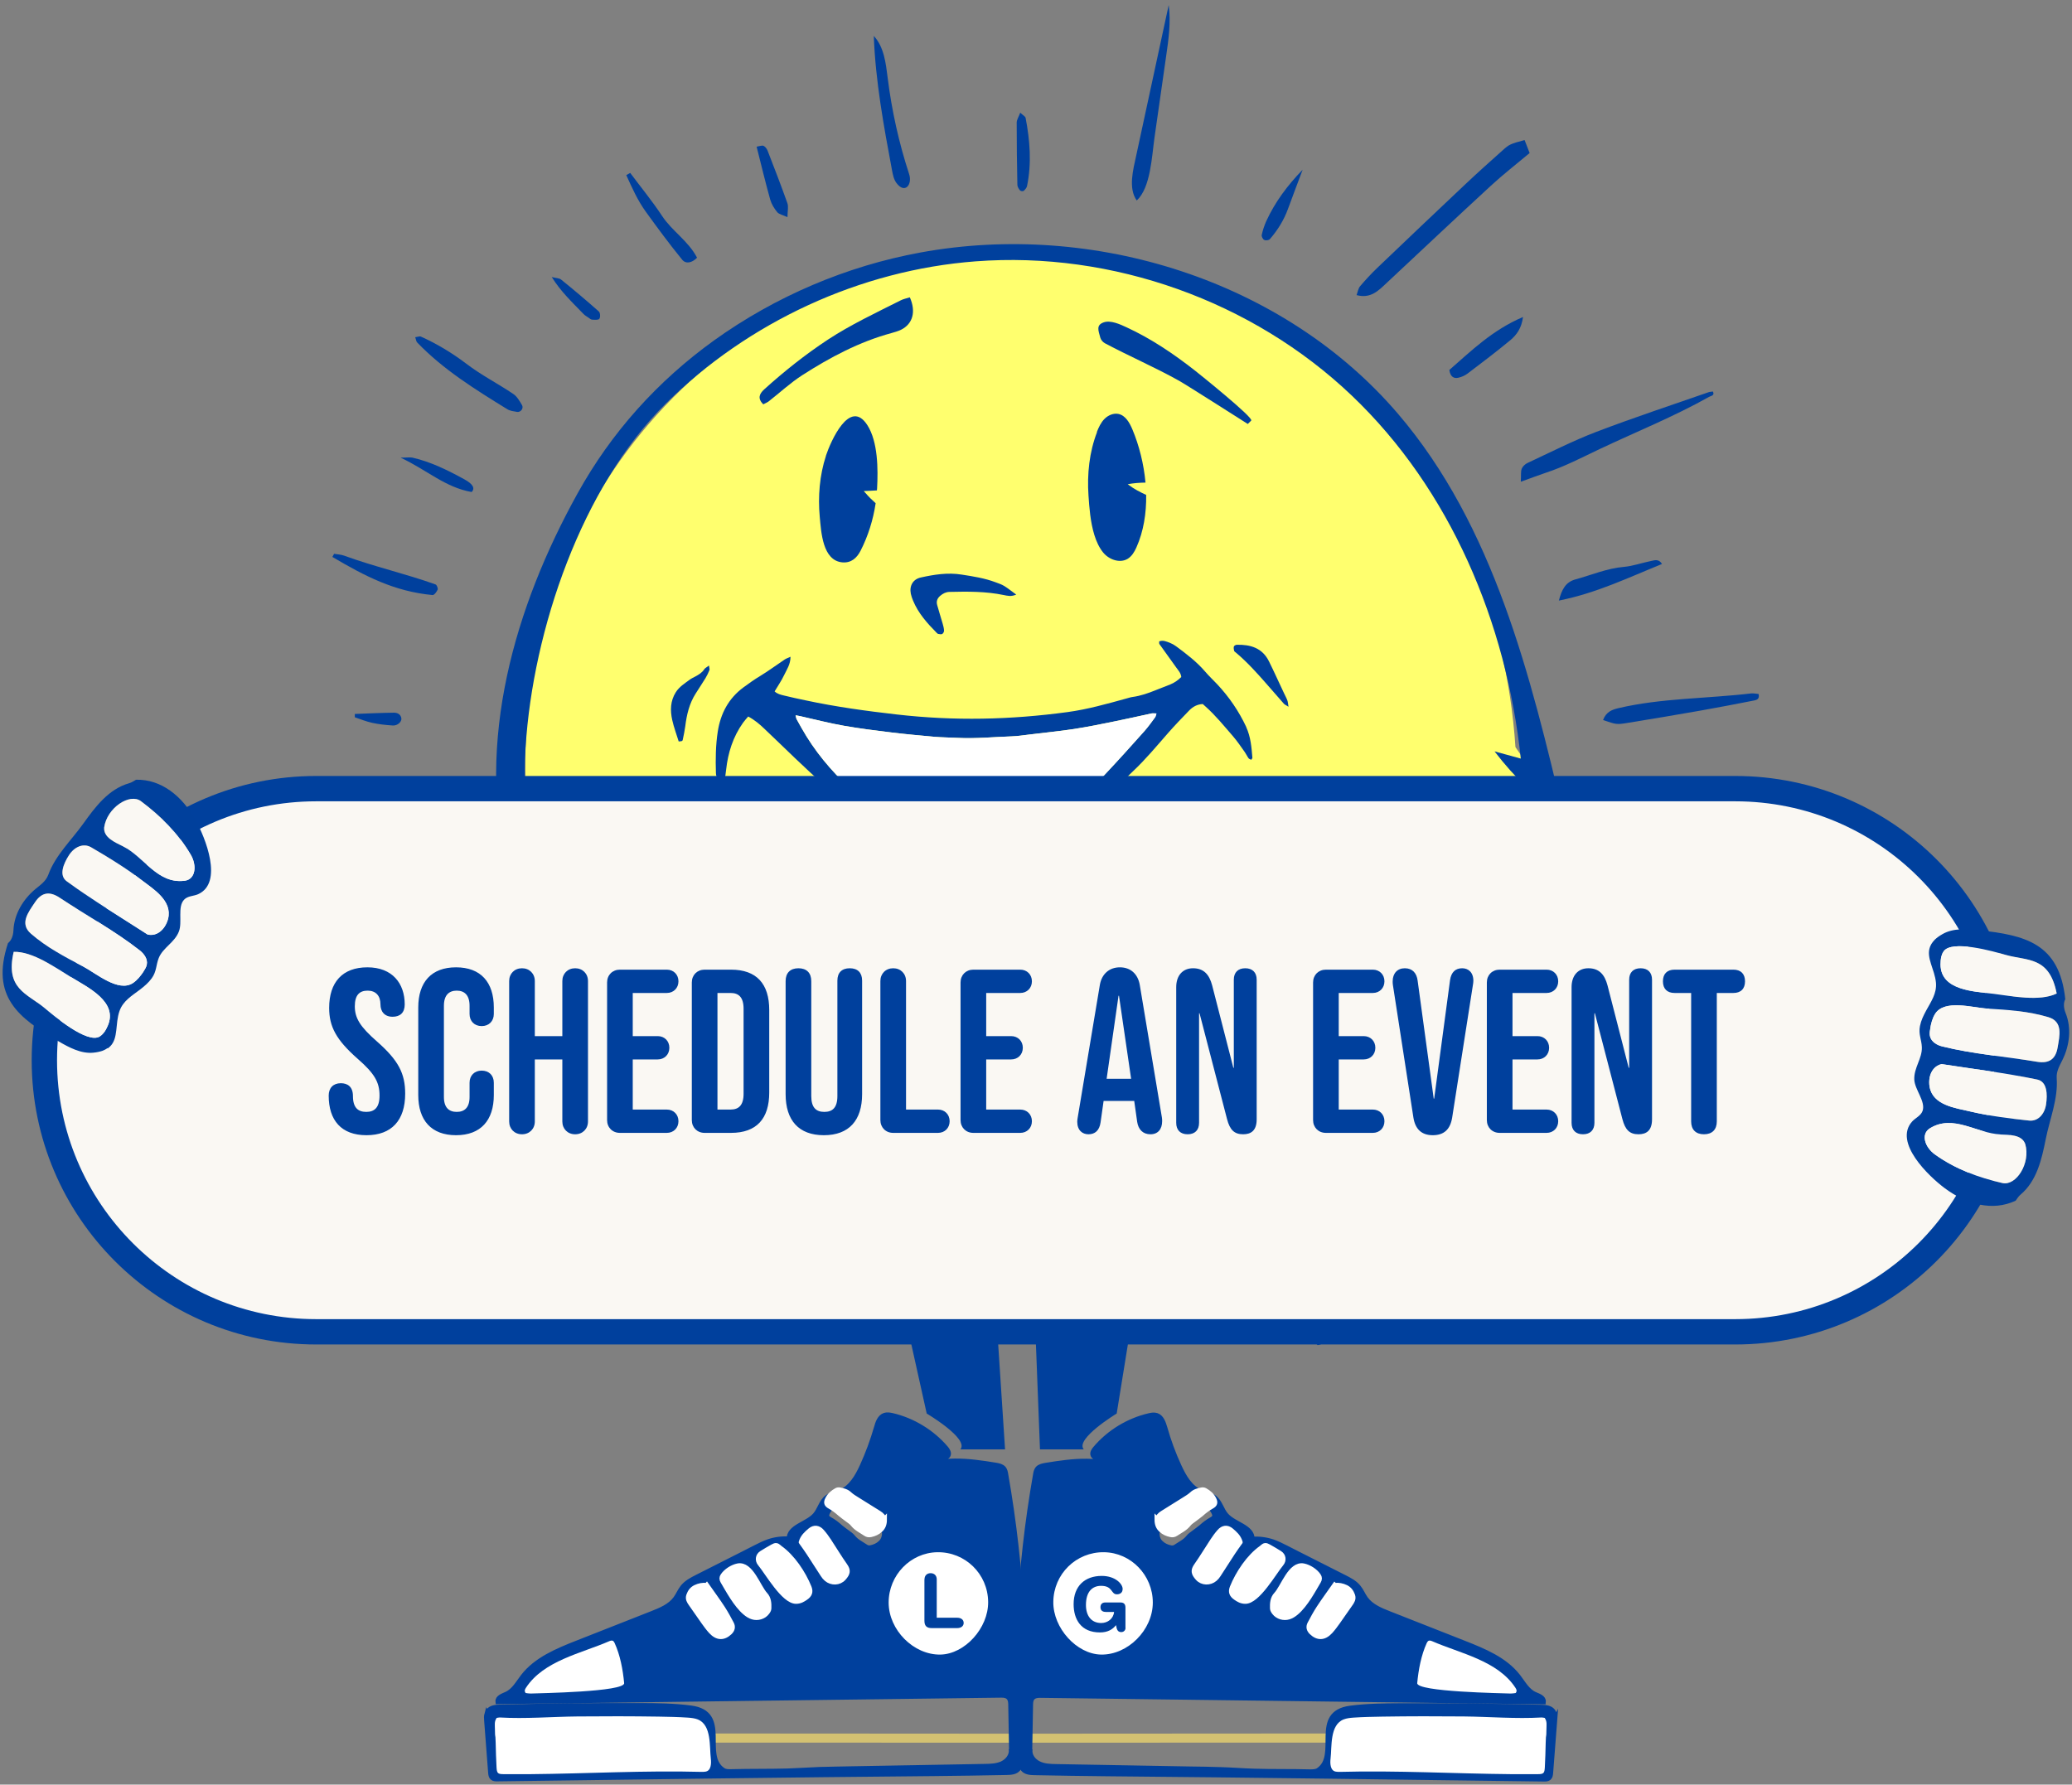 <?xml version="1.0" encoding="UTF-8"?> <svg xmlns="http://www.w3.org/2000/svg" width="368" height="317" viewBox="0 0 368 317" fill="none"><rect x="0" y="0" width="368" height="317" fill="#808080" stroke="none"/><g clip-path="url(#clip0_843_2313)"><path d="M93.333 132.714C92.05 184.86 131.24 225.354 179.801 225.354C228.362 225.354 272.532 184.996 269.152 132.714C266.028 84.306 229.796 44.898 181.25 44.898C132.704 44.898 94.54 84.231 93.348 132.714H93.333Z" fill="#FFFF6E"></path><path d="M269.152 132.713L279.429 147.547L264.791 165.246L247.376 148.979L269.152 132.713Z" fill="#FFFF6E"></path><path d="M55.592 192.261C55.637 192.005 55.652 191.553 55.803 191.131C56.92 188.01 57.75 184.784 59.319 181.829C60.511 179.598 61.99 177.578 64.027 176.025C64.45 175.708 64.903 175.346 65.385 175.181C67.845 174.412 68.796 175.316 69.007 177.321C69.46 181.512 68.992 185.598 67.091 189.382C66.019 191.538 64.646 193.558 63.273 195.548C61.915 197.523 60.164 197.839 58.127 196.618C56.573 195.683 55.652 194.296 55.577 192.246L55.592 192.261Z" fill="white"></path><path d="M76.779 182.056C76.296 184.423 75.873 186.805 75.315 189.157C74.681 191.84 72.81 193.649 70.682 195.232C70.395 195.443 70.079 195.639 69.747 195.745C69.007 195.971 68.298 195.835 67.77 195.262C67.332 194.81 67.513 194.267 67.725 193.755C69.49 189.519 70.592 185.071 71.648 180.639C71.98 179.252 72.734 178.438 74.032 178.001C74.862 177.729 75.436 177.925 75.828 178.679C76.371 179.735 76.703 180.835 76.764 182.071L76.779 182.056Z" fill="white"></path><path d="M294.142 165.005C293.991 164.809 293.84 164.613 293.689 164.432C288.966 158.734 282.341 154.362 279.429 147.563C275.173 153.111 270.103 158.025 264.414 162.081C261.561 158.915 258.709 155.734 255.872 152.568C262.195 161.975 259.253 157.844 252.764 158.221C255.948 158.161 260.747 163.181 262.18 167.93C263.614 172.679 260.067 177.684 257.366 181.905C238.156 211.966 200.339 229.423 165.179 223.197C122.699 215.675 90.647 175.649 93.348 132.744C94.661 111.849 103.323 86.461 118.247 71.687C132.885 57.2 152.729 47.973 173.297 46.421C197.563 44.581 222.462 53.476 240.073 70.255C257.608 86.959 267.552 110.673 270.103 134.749C268.548 134.326 266.994 133.889 265.44 133.467C268.926 138.035 273.106 142.075 277.814 145.392C271.823 119.944 265.304 93.426 248.327 73.542C228.03 49.782 194.228 39.214 163.473 44.853C150.315 47.265 137.699 52.662 126.834 60.456C116.784 67.692 108.589 76.798 102.599 87.607C91.401 107.793 84.46 131.688 90.134 154.679C90.209 155.01 90.224 155.357 90.255 155.794C91.054 156.699 91.824 157.633 92.533 158.598C94.797 161.644 96.94 165.141 97.619 168.925C97.905 170.553 97.875 172.257 97.241 173.81C97.106 174.111 96.955 174.413 96.789 174.699C96.819 174.699 96.864 174.729 96.894 174.744C97.785 175.121 98.373 175.649 98.705 176.629C99.249 178.302 99.837 179.975 100.742 181.513C101.678 183.081 102.553 184.694 103.489 186.247C117.598 209.494 143.116 225.504 170.098 228.444C195.209 231.187 221.33 222.655 239.967 205.634C249.731 196.724 259.343 184.815 272.562 185.041C280.349 185.177 289.268 189.458 295.183 184.408C300.631 179.764 298.578 170.794 294.172 165.051L294.142 165.005ZM270.238 173.448C268.684 172.905 267.462 171.563 266.602 170.206C265.787 168.925 265.138 167.387 265.123 165.835C265.017 165.639 264.896 165.443 264.791 165.247C264.791 165.247 264.836 165.201 264.836 165.186C264.972 165.443 265.108 165.684 265.259 165.94C265.394 166.181 265.545 166.422 265.681 166.664C265.832 166.905 265.968 167.146 266.119 167.372C266.27 167.598 266.421 167.84 266.571 168.066C266.722 168.292 266.888 168.533 267.039 168.759C267.205 168.985 267.371 169.211 267.537 169.438C267.658 169.588 267.764 169.754 267.884 169.905C268.337 170.493 268.85 171.021 269.303 171.593C269.725 172.121 270.163 172.709 270.254 173.387C270.254 173.387 270.223 173.448 270.208 173.448H270.238Z" fill="#00409D"></path><path d="M221.36 129.171C220.033 126.337 218.297 123.789 216.154 121.513C215.46 120.774 214.706 120.081 214.057 119.312C212.548 117.548 210.722 116.161 208.866 114.789C208.519 114.533 208.141 114.322 207.749 114.171C207.16 113.96 206.572 113.659 205.878 113.93C205.878 114.111 205.848 114.292 205.923 114.412C206.904 115.799 207.915 117.186 208.911 118.573C209.273 119.086 209.741 119.553 209.801 120.262C209.213 120.835 208.579 121.287 207.824 121.588C206.979 121.92 206.134 122.252 205.289 122.583C203.946 123.126 202.588 123.609 201.139 123.805C200.777 123.85 200.415 123.985 200.053 124.076C196.597 125.026 193.156 126.006 189.595 126.488C179.454 127.86 169.51 128.086 159.263 126.91C153.846 126.292 148.443 125.553 143.101 124.408C141.789 124.136 140.491 123.85 139.193 123.533C138.635 123.398 138.046 123.262 137.578 122.81C138.167 121.815 138.801 120.91 139.268 119.915C139.736 118.935 140.4 118 140.4 116.659C139.947 116.87 139.615 116.975 139.329 117.171C137.91 118.121 136.537 119.146 135.073 120.036C134.017 120.669 133.021 121.377 132.04 122.101C129.384 124.061 127.981 126.759 127.483 129.925C127.105 132.352 127.075 134.81 127.151 137.282C127.166 137.93 127.453 138.398 127.815 138.865C128.071 139.182 128.599 139.061 128.675 138.639C128.811 138.021 128.886 137.373 128.962 136.739C129.294 133.709 130.184 130.89 131.965 128.388C132.236 128.011 132.553 127.664 132.885 127.272C134.017 127.875 134.922 128.644 135.752 129.443C139.359 132.85 142.86 136.393 146.617 139.634C148.836 141.564 150.933 143.644 153.318 145.363C154.827 146.448 156.321 147.639 157.981 148.468C165.797 152.433 173.614 152.237 181.899 150.036C184.344 149.388 186.637 148.378 188.75 146.991C189.64 146.403 190.501 145.77 191.406 145.212C193.458 143.946 195.36 142.483 197.17 140.885C198.574 139.649 199.857 138.292 201.215 137.011C203.478 134.885 205.455 132.488 207.492 130.166C208.685 128.81 209.952 127.498 211.22 126.187C211.869 125.523 212.653 125.101 213.619 125.056C213.8 125.207 213.951 125.357 214.102 125.493C215.898 127.091 217.422 128.976 218.991 130.785C219.761 131.674 220.41 132.654 221.089 133.604C221.33 133.95 221.511 134.358 221.753 134.689C221.843 134.825 222.07 134.87 222.236 134.961C222.341 134.78 222.432 134.689 222.432 134.599C222.281 132.729 222.13 130.875 221.33 129.141L221.36 129.171ZM205.184 127.362C204.55 128.222 203.931 129.096 203.222 129.895C200.913 132.488 198.589 135.066 196.205 137.599C193.564 140.418 193.488 140.373 189.671 141.172C184.992 142.167 180.239 142.408 175.47 142.453C172 142.483 168.529 142.227 165.043 142.182C160.968 142.137 156.97 141.338 152.925 140.961C152.141 140.885 151.522 140.539 150.948 140.011C147.553 136.875 144.626 133.363 142.347 129.307C142.06 128.795 141.758 128.282 141.487 127.769C141.396 127.604 141.381 127.408 141.291 127.061C141.683 127.136 141.939 127.166 142.181 127.227C144.731 127.8 147.266 128.463 149.847 128.915C152.684 129.413 155.551 129.775 158.418 130.121C160.908 130.423 163.413 130.649 165.918 130.875C167.306 130.996 168.695 130.996 170.083 131.071C173.297 131.237 176.497 130.905 179.696 130.8C180.767 130.77 181.823 130.589 182.88 130.468C185.475 130.151 188.086 129.895 190.682 129.503C193.111 129.126 195.526 128.644 197.925 128.146C200.128 127.709 202.316 127.197 204.504 126.729C204.746 126.684 205.018 126.729 205.365 126.729C205.274 126.986 205.259 127.212 205.153 127.362H205.184Z" fill="#00409D"></path><path d="M173.765 160.166C172.437 160.166 171.094 160.226 169.766 160.151C168.981 160.105 168.182 159.894 167.412 159.683C166.642 159.472 165.888 159.171 165.496 158.357C165.254 157.844 164.726 157.829 164.288 157.663C162.87 157.181 161.451 156.729 160.048 156.216C159.082 155.869 158.222 155.326 157.467 154.648C157.317 154.512 157.181 154.332 157.09 154.151C157.045 154.09 157.09 153.94 157.151 153.864C157.211 153.789 157.347 153.713 157.422 153.728C157.875 153.864 158.343 154 158.78 154.166C160.033 154.633 161.27 155.131 162.523 155.598C164.998 156.517 167.593 156.909 170.204 157.151C177.296 157.814 183.876 156.08 190.093 152.733C190.319 152.613 190.576 152.507 190.832 152.447C191.104 152.387 191.466 152.824 191.361 153.095C191.3 153.246 191.24 153.397 191.134 153.517C190.334 154.527 189.489 155.462 188.403 156.186C185.596 158.055 182.533 159.246 179.213 159.744C177.417 160.015 175.606 160.121 173.795 160.301C173.795 160.256 173.795 160.226 173.795 160.181L173.765 160.166Z" fill="#00409D"></path><path d="M180.511 105.607C179.575 106.029 178.896 105.818 178.277 105.698C175.078 105.034 171.864 105.064 168.634 105.14C167.986 105.155 167.472 105.426 166.99 105.833C166.461 106.286 166.265 106.813 166.446 107.462C166.748 108.577 167.11 109.678 167.427 110.793C167.548 111.2 167.654 111.622 167.669 112.045C167.669 112.24 167.503 112.527 167.337 112.617C167.156 112.708 166.869 112.632 166.642 112.602C166.537 112.587 166.431 112.482 166.341 112.391C164.666 110.688 163.081 108.924 162.161 106.678C161.995 106.286 161.859 105.879 161.768 105.472C161.482 104.039 162.161 102.879 163.549 102.577C165.933 102.049 168.333 101.672 170.792 102.064C172.845 102.381 174.882 102.698 176.844 103.436C177.357 103.632 177.885 103.798 178.353 104.085C179.017 104.492 179.635 105.004 180.496 105.622L180.511 105.607Z" fill="#00409D"></path><path d="M125.913 118.182C125.974 118.634 126.064 118.86 126.004 119.026C125.808 119.508 125.581 119.991 125.31 120.443C124.751 121.348 124.163 122.237 123.589 123.142C122.427 124.936 121.96 126.956 121.703 129.036C121.597 129.82 121.431 130.604 121.265 131.388C121.205 131.659 121.13 131.659 120.541 131.704C120.149 130.438 119.681 129.187 119.394 127.905C119.017 126.202 119.047 124.513 120.028 122.961C120.647 121.981 121.612 121.393 122.503 120.729C122.805 120.503 123.152 120.353 123.484 120.172C124.102 119.84 124.691 119.493 125.083 118.875C125.219 118.664 125.491 118.543 125.928 118.212L125.913 118.182Z" fill="#00409D"></path><path d="M228.845 125.536C228.423 125.265 228.181 125.175 228.03 125.009C227.034 123.893 226.069 122.778 225.088 121.647C223.337 119.642 221.557 117.652 219.519 115.933C219.399 115.828 219.218 115.737 219.187 115.602C219.127 115.36 219.082 115.074 219.142 114.848C219.187 114.697 219.459 114.546 219.64 114.531C222.085 114.471 224.197 115.089 225.375 117.471C226.295 119.325 227.14 121.225 228.03 123.094C228.227 123.531 228.468 123.938 228.634 124.391C228.74 124.662 228.755 124.979 228.845 125.521V125.536Z" fill="#00409D"></path><path d="M205.41 126.727C205.319 126.983 205.304 127.21 205.199 127.36C204.565 128.22 203.946 129.094 203.237 129.893C200.928 132.486 198.604 135.064 196.22 137.597C193.579 140.416 193.503 140.371 189.686 141.17C185.008 142.165 180.254 142.406 175.485 142.451C172.015 142.481 168.544 142.225 165.058 142.18C160.984 142.134 156.985 141.335 152.94 140.959C152.156 140.883 151.537 140.536 150.963 140.009C147.568 136.873 144.641 133.36 142.362 129.305C142.075 128.792 141.773 128.28 141.502 127.767C141.411 127.602 141.396 127.406 141.306 127.059C141.698 127.134 141.954 127.164 142.196 127.225C144.746 127.798 147.281 128.461 149.862 128.913C152.699 129.411 155.566 129.772 158.433 130.119C160.923 130.421 163.428 130.647 165.933 130.873C167.322 130.994 168.71 130.994 170.098 131.069C173.312 131.235 176.512 130.903 179.711 130.798C180.782 130.767 181.839 130.586 182.895 130.466C185.49 130.149 188.101 129.893 190.697 129.501C193.126 129.124 195.541 128.642 197.94 128.144C200.143 127.707 202.331 127.194 204.519 126.727C204.761 126.682 205.033 126.727 205.38 126.727H205.41Z" fill="white"></path><path d="M179.65 309.551C152.246 309.551 124.857 309.551 97.453 309.536C94.314 309.536 91.175 309.491 88.036 309.461C88.866 308.933 87.719 308.436 87.885 307.908C118.308 307.908 148.715 307.938 179.137 307.953C180.073 308.466 179.756 309.009 179.635 309.551H179.65Z" fill="#D3C172"></path><path d="M86.497 304.484C86.542 304.288 86.618 304.108 86.739 303.942C87.191 303.324 88.066 303.248 88.836 303.233C97.121 303.022 105.39 302.932 113.675 302.962C116.693 302.962 119.726 303.007 122.714 303.399C129.61 304.304 124.45 311.796 128.403 314.434C128.841 314.736 129.414 314.721 129.942 314.706C133.247 314.615 136.567 314.676 139.872 314.585C141.758 314.525 143.645 314.389 145.546 314.314C147.478 314.253 149.409 314.238 151.341 314.193C159.173 314.042 167.02 313.907 174.852 313.771C175.983 313.756 177.161 313.726 178.156 313.198C179.062 312.716 179.771 311.736 179.605 310.681C179.635 311.072 179.65 311.464 179.681 311.841C179.62 308.781 179.575 305.736 179.515 302.675C179.5 301.515 178.926 301.092 177.855 301.107C148.051 301.484 118.247 301.876 88.444 302.253C88.368 301.545 89.289 301.243 89.953 300.942C91.281 300.354 92.02 298.937 92.91 297.791C95.249 294.776 98.977 293.238 102.538 291.836C106.96 290.102 111.381 288.354 115.788 286.62C117.357 286.002 119.017 285.323 120.013 283.951C120.481 283.303 120.783 282.534 121.281 281.916C121.929 281.117 122.88 280.62 123.801 280.152C126.532 278.765 129.263 277.378 131.995 276.007C132.704 275.645 133.413 275.283 134.123 274.921C134.892 274.529 135.677 274.137 136.492 273.851C137.669 273.444 138.921 273.293 140.159 273.383C140.113 271.197 143.313 270.775 144.761 269.147C145.621 268.182 145.863 266.735 146.904 265.981C147.568 265.499 148.428 265.393 149.198 265.077C151.129 264.293 152.276 262.318 153.136 260.433C154.148 258.217 154.993 255.926 155.672 253.574C155.913 252.7 156.26 251.69 157.135 251.403C157.558 251.267 158.026 251.358 158.463 251.448C162.146 252.308 165.541 254.388 168.001 257.268C168.287 257.614 168.574 258.067 168.393 258.474C168.212 258.851 167.729 258.926 167.322 258.986C161.814 259.695 156.969 264.097 155.747 269.524C157.558 266.358 159.52 263.057 162.659 261.217C166.839 258.775 172.075 259.484 176.859 260.268C177.372 260.358 177.915 260.464 178.247 260.856C178.488 261.142 178.564 261.534 178.624 261.911C181.567 278.675 182.442 295.786 181.235 312.761C181.205 313.274 181.144 313.816 180.827 314.208C180.375 314.766 179.545 314.826 178.836 314.841C174.535 314.932 170.234 314.992 165.933 315.037C140.068 315.263 114.188 315.625 88.323 315.972C88.021 315.972 87.674 315.972 87.448 315.761C87.206 315.55 87.176 315.203 87.146 314.887C86.904 311.811 86.678 308.736 86.437 305.645C86.406 305.253 86.376 304.831 86.482 304.454L86.497 304.484ZM88.172 305.163C87.749 305.766 87.87 306.429 87.885 307.047C87.915 309.233 87.961 307.394 88.021 309.58C88.051 311.012 88.097 312.444 88.172 313.877C88.232 314.977 88.383 315.098 89.485 315.113C91.582 315.143 93.665 315.173 95.763 315.143C98.539 315.098 101.316 314.992 104.092 314.932C105.707 314.887 107.307 314.856 108.921 314.856C110.732 314.856 112.543 314.977 114.354 314.917C117.764 314.796 121.19 314.645 124.6 314.736C124.842 314.736 125.083 314.736 125.325 314.691C125.476 314.66 125.657 314.6 125.747 314.495C126.079 314.088 126.381 313.681 126.321 313.108C126.245 312.399 126.23 311.675 126.185 310.967C126.109 309.731 126.019 312.55 125.928 311.314C125.853 310.123 125.808 308.932 125.702 307.741C125.581 306.339 124.872 305.63 123.469 305.299C122.201 305.012 120.918 304.982 119.636 304.982C116.572 304.982 113.524 304.952 110.461 304.922C109.299 304.922 108.137 304.816 106.96 304.816C104.666 304.831 102.372 304.967 100.078 304.952C96.291 304.922 92.518 305.314 88.746 305.087C88.549 305.087 88.353 305.148 88.172 305.178V305.163ZM109.118 291.429C108.906 291.429 108.74 291.429 108.605 291.474C108.031 291.67 107.473 291.881 106.914 292.122C105.481 292.741 104.032 293.344 102.599 293.977C100.758 294.791 98.932 295.59 97.106 296.449C95.536 297.188 94.344 298.349 93.409 299.781C93.243 300.037 93.046 300.324 93.348 300.731C93.605 300.761 93.921 300.836 94.223 300.821C95.597 300.776 96.955 300.685 98.313 300.625C98.826 300.61 99.354 300.625 99.867 300.625C100.063 300.625 100.335 300.67 100.441 300.58C100.818 300.248 101.271 300.308 101.708 300.278C103.957 300.113 106.205 299.977 108.439 299.826C109.042 299.781 109.646 299.721 110.234 299.615C110.627 299.555 110.853 299.329 110.823 298.967C110.717 297.896 110.642 296.826 110.415 295.786C110.219 294.896 109.827 294.052 109.555 293.178C109.374 292.62 109.253 292.032 109.087 291.429H109.118ZM141.411 284.449C142.12 284.434 142.603 284.132 143.071 283.816C143.811 283.303 144.022 282.76 143.705 281.961C143.373 281.117 143.056 280.243 142.437 279.534C142 279.022 141.532 278.494 141.215 277.906C140.551 276.67 139.631 275.72 138.484 274.936C138.453 274.921 138.423 274.876 138.393 274.846C137.94 274.454 137.774 274.424 137.201 274.74C136.537 275.102 135.873 275.494 135.239 275.901C134.575 276.323 134.47 277.152 134.983 277.77C135.843 278.78 136.688 279.775 137.578 280.755C138.031 281.268 138.484 281.765 138.74 282.414C139.012 283.062 139.54 283.499 140.068 283.936C140.476 284.283 140.989 284.389 141.411 284.449ZM132.146 286.695C132.674 286.876 133.157 287.072 133.64 287.223C134.56 287.524 135.632 287.193 136.205 286.439C136.371 286.228 136.537 285.941 136.552 285.7C136.582 284.811 136.537 283.921 135.888 283.228C134.817 282.067 134.047 280.71 133.277 279.353C132.915 278.705 132.357 278.373 131.723 278.117C131.436 277.997 131.104 278.012 130.788 278.193C130.41 278.419 130.003 278.585 129.595 278.765C129.067 279.007 128.675 279.399 128.358 279.866C128.132 280.198 128.132 280.499 128.343 280.861C129.082 282.097 129.867 283.303 130.833 284.374C131.391 285.007 131.889 285.685 132.115 286.665L132.146 286.695ZM157.09 272.223C157.03 272.117 156.939 271.846 156.773 271.65C156.607 271.439 156.366 271.258 156.14 271.107C154.857 270.293 153.559 269.509 152.276 268.695C151.809 268.393 151.311 268.107 150.903 267.73C150.405 267.263 149.802 267.112 149.168 266.976C148.987 266.946 148.745 266.976 148.594 267.052C147.915 267.429 147.342 267.911 146.995 268.62C146.693 269.223 146.783 269.569 147.387 269.901C148.066 270.263 148.655 270.73 149.228 271.243C149.62 271.589 150.058 271.876 150.465 272.192C150.813 272.464 151.205 272.69 151.477 273.037C152.08 273.821 152.971 274.228 153.755 274.755C154.042 274.951 154.344 274.997 154.676 274.921C155.31 274.785 155.898 274.529 156.381 274.077C156.879 273.61 157.105 273.037 157.105 272.208L157.09 272.223ZM142.302 273.911C142.769 274.574 143.207 275.177 143.63 275.811C144.49 277.107 145.32 278.434 146.165 279.73C146.331 279.987 146.542 280.243 146.783 280.454C147.689 281.223 149.047 281.208 149.832 280.318C150.616 279.444 150.677 278.946 150.088 278.087C149.077 276.655 148.187 275.132 147.206 273.67C146.829 273.097 146.421 272.554 145.984 272.042C145.395 271.378 144.625 271.197 143.871 271.846C143.222 272.404 142.588 272.946 142.302 273.896V273.911ZM125.521 281.6C124.812 281.509 124.163 281.645 123.529 281.946C122.91 282.248 122.548 282.745 122.337 283.379C122.126 283.997 122.427 284.449 122.759 284.916C123.499 285.956 124.223 287.027 124.963 288.067C125.385 288.655 125.808 289.243 126.291 289.771C127.392 290.977 128.554 290.977 129.641 289.936C130.108 289.484 130.229 288.972 129.942 288.414C129.444 287.464 128.931 286.514 128.343 285.61C127.468 284.283 126.532 283.002 125.536 281.585L125.521 281.6Z" fill="#00409D" stroke="#00409D" stroke-width="0.896" stroke-miterlimit="10"></path><path d="M175.501 284.554C175.455 279.579 171.426 275.644 166.476 275.72C161.708 275.795 157.83 279.805 157.83 284.66C157.83 289.529 162.266 293.991 167.035 293.901C171.366 293.811 175.546 289.197 175.501 284.554Z" fill="white"></path><path d="M88.172 305.164C88.353 305.133 88.549 305.073 88.746 305.073C93.333 305.344 97.981 304.937 102.583 304.892C107.397 304.847 112.211 304.847 117.025 304.922C118.76 304.952 120.481 304.983 122.216 305.103C122.79 305.148 123.378 305.209 123.921 305.42C126.411 306.4 125.989 310.259 126.245 312.385C126.336 313.154 126.336 314.51 125.325 314.691C125.083 314.737 124.842 314.737 124.6 314.737C114.445 314.465 104.274 315.053 94.118 315.144C92.579 315.144 91.039 315.144 89.5 315.144C88.398 315.144 88.248 314.993 88.187 313.907C88.112 312.475 88.066 311.043 88.036 309.611C87.976 307.425 87.931 309.264 87.9 307.078C87.9 306.46 87.765 305.797 88.187 305.194L88.172 305.164Z" fill="white"></path><path d="M108.982 291.565C109.057 291.641 109.103 291.761 109.163 291.852C110.159 294.038 110.627 296.585 110.853 298.967C111.004 300.535 95.657 300.761 94.238 300.822C93.921 300.822 93.62 300.761 93.363 300.731C93.061 300.324 93.258 300.053 93.424 299.781C96.578 294.972 103.232 293.691 108.182 291.535C108.393 291.445 108.65 291.354 108.861 291.46C108.906 291.49 108.952 291.52 108.982 291.565Z" fill="white"></path><path d="M141.411 284.449C139.193 284.495 136.265 279.279 134.998 277.771C134.485 277.168 134.59 276.324 135.254 275.902C135.903 275.495 136.552 275.103 137.216 274.741C137.789 274.424 137.94 274.454 138.408 274.846C138.438 274.876 138.453 274.907 138.499 274.937C140.747 276.505 142.694 279.444 143.705 281.962C144.022 282.761 143.826 283.304 143.071 283.816C142.603 284.133 142.136 284.434 141.411 284.449Z" fill="white" stroke="white" stroke-width="0.874" stroke-miterlimit="10"></path><path d="M132.342 286.454C130.682 285.067 129.263 282.369 128.373 280.876C128.162 280.514 128.162 280.213 128.388 279.881C128.946 279.052 130.063 278.343 131.044 278.147C133.383 277.71 134.636 281.856 135.903 283.228C136.552 283.921 136.597 284.826 136.567 285.7C136.567 285.957 136.386 286.228 136.22 286.439C135.647 287.193 134.575 287.509 133.655 287.223C133.202 287.087 132.764 286.816 132.342 286.454Z" fill="white" stroke="white" stroke-width="0.874" stroke-miterlimit="10"></path><path d="M157.09 269.885C157.09 270.729 156.864 271.302 156.366 271.754C155.883 272.206 155.309 272.463 154.661 272.598C154.329 272.674 154.027 272.629 153.74 272.433C152.955 271.905 152.065 271.498 151.461 270.714C151.205 270.382 150.797 270.141 150.45 269.87C150.043 269.553 149.605 269.252 149.213 268.92C148.64 268.407 148.051 267.955 147.372 267.578C146.768 267.247 146.678 266.9 146.98 266.297C147.327 265.588 147.9 265.106 148.579 264.729C148.745 264.639 148.972 264.608 149.153 264.654C149.771 264.774 150.39 264.925 150.888 265.407C151.295 265.784 151.778 266.071 152.261 266.372C153.544 267.186 154.842 267.97 156.124 268.784C156.366 268.935 156.592 269.116 156.758 269.327C156.924 269.538 157.015 269.794 157.075 269.9L157.09 269.885Z" fill="white" stroke="white" stroke-width="0.874" stroke-miterlimit="10"></path><path d="M142.302 273.912C142.588 272.962 143.222 272.42 143.871 271.862C144.626 271.214 145.395 271.379 145.984 272.058C146.436 272.57 146.829 273.113 147.206 273.686C148.172 275.148 149.077 276.671 150.088 278.103C150.677 278.947 150.616 279.46 149.832 280.334C149.047 281.209 147.674 281.239 146.783 280.47C146.542 280.259 146.331 280.018 146.165 279.746C145.305 278.45 144.49 277.123 143.63 275.827C143.222 275.194 142.769 274.59 142.302 273.927V273.912Z" fill="white" stroke="white" stroke-width="0.874" stroke-miterlimit="10"></path><path d="M125.521 281.6C126.502 283.002 127.453 284.284 128.328 285.626C128.916 286.53 129.429 287.48 129.927 288.43C130.214 288.988 130.093 289.5 129.626 289.952C128.539 290.993 127.392 290.993 126.275 289.787C125.793 289.259 125.37 288.671 124.947 288.083C124.208 287.043 123.484 285.987 122.744 284.932C122.412 284.465 122.11 284.013 122.322 283.394C122.548 282.761 122.895 282.264 123.514 281.962C124.148 281.661 124.797 281.525 125.506 281.616L125.521 281.6Z" fill="white" stroke="white" stroke-width="0.874" stroke-miterlimit="10"></path><path d="M158.871 225.354L164.59 251.088C164.59 251.088 172.166 255.565 170.566 257.449H178.504L176.406 225.354H158.886H158.871Z" fill="#00409D"></path><path d="M183.468 225.352L184.706 257.448H192.477C190.908 255.579 198.332 251.086 198.332 251.086L202.603 224.674L183.468 225.352Z" fill="#00409D"></path><path d="M182.91 309.551C210.314 309.551 237.703 309.551 265.108 309.536C268.247 309.536 271.385 309.491 274.524 309.461C273.694 308.933 274.841 308.436 274.675 307.908C244.253 307.908 213.845 307.938 183.423 307.953C182.487 308.466 182.804 309.009 182.925 309.551H182.91Z" fill="#D3C172"></path><path d="M276.109 305.677C275.867 308.752 275.641 311.827 275.399 314.918C275.369 315.234 275.339 315.581 275.098 315.792C274.871 316.003 274.524 316.003 274.222 316.003C248.357 315.657 222.477 315.295 196.612 315.069C192.311 315.023 188.011 314.963 183.71 314.873C182.985 314.858 182.171 314.797 181.718 314.24C181.401 313.848 181.341 313.305 181.31 312.792C180.103 295.817 180.978 278.691 183.921 261.942C183.981 261.565 184.057 261.188 184.298 260.887C184.63 260.495 185.189 260.389 185.687 260.299C190.47 259.515 195.707 258.806 199.887 261.249C203.041 263.088 204.987 266.39 206.798 269.555C205.576 264.143 200.732 259.726 195.224 259.018C194.816 258.957 194.333 258.882 194.152 258.505C193.956 258.098 194.243 257.646 194.545 257.299C196.989 254.419 200.385 252.339 204.082 251.48C204.52 251.374 204.987 251.299 205.41 251.435C206.27 251.706 206.617 252.731 206.874 253.605C207.538 255.957 208.383 258.249 209.409 260.465C210.284 262.364 211.416 264.339 213.347 265.108C214.117 265.41 214.977 265.515 215.641 266.013C216.682 266.766 216.924 268.229 217.784 269.179C219.233 270.807 222.432 271.229 222.387 273.415C223.624 273.324 224.877 273.49 226.054 273.882C226.868 274.169 227.653 274.561 228.423 274.952C229.132 275.314 229.841 275.676 230.551 276.038C233.282 277.425 236.013 278.812 238.745 280.184C239.665 280.651 240.616 281.133 241.265 281.948C241.778 282.566 242.065 283.335 242.532 283.983C243.528 285.355 245.188 286.033 246.758 286.651C251.179 288.385 255.601 290.134 260.007 291.867C263.568 293.269 267.296 294.792 269.635 297.822C270.525 298.983 271.265 300.385 272.593 300.973C273.241 301.259 274.177 301.561 274.102 302.285C244.298 301.908 214.494 301.516 184.691 301.139C183.604 301.139 183.046 301.531 183.031 302.707C182.97 305.767 182.925 308.812 182.865 311.873C182.895 311.481 182.91 311.089 182.94 310.712C182.774 311.767 183.468 312.747 184.389 313.229C185.385 313.757 186.562 313.787 187.694 313.802C195.526 313.938 203.373 314.074 211.205 314.224C213.136 314.255 215.068 314.27 216.999 314.345C218.886 314.405 220.772 314.556 222.673 314.616C225.978 314.722 229.298 314.647 232.603 314.737C233.131 314.737 233.704 314.752 234.142 314.466C238.096 311.827 232.935 304.335 239.831 303.43C242.819 303.038 245.852 303.008 248.87 302.993C257.155 302.963 265.44 303.053 273.709 303.264C274.479 303.28 275.354 303.355 275.807 303.973C275.928 304.139 276.003 304.32 276.048 304.516C276.139 304.893 276.124 305.315 276.094 305.707L276.109 305.677ZM273.815 305.074C270.027 305.3 266.255 304.908 262.482 304.938C260.188 304.938 257.894 304.832 255.601 304.802C254.439 304.802 253.277 304.893 252.1 304.908C249.036 304.938 245.988 304.953 242.925 304.968C241.642 304.968 240.359 304.998 239.092 305.285C237.688 305.616 236.979 306.325 236.858 307.727C236.753 308.918 236.707 310.109 236.632 311.3C236.557 312.536 236.466 309.717 236.375 310.953C236.33 311.662 236.315 312.385 236.24 313.094C236.179 313.667 236.481 314.089 236.813 314.481C236.904 314.586 237.085 314.647 237.236 314.677C237.477 314.722 237.719 314.722 237.96 314.722C241.386 314.631 244.796 314.782 248.206 314.903C250.017 314.963 251.828 314.843 253.639 314.843C255.254 314.843 256.853 314.888 258.468 314.918C261.245 314.978 264.021 315.084 266.798 315.129C268.895 315.159 270.978 315.129 273.075 315.099C274.177 315.099 274.328 314.948 274.388 313.863C274.464 312.43 274.509 310.998 274.539 309.566C274.6 307.38 274.645 309.219 274.675 307.033C274.675 306.415 274.811 305.752 274.388 305.149C274.207 305.119 274.011 305.058 273.815 305.058V305.074ZM252.99 293.179C252.718 294.053 252.326 294.898 252.13 295.787C251.904 296.827 251.828 297.913 251.723 298.968C251.692 299.315 251.919 299.556 252.311 299.616C252.9 299.707 253.503 299.782 254.107 299.827C256.355 299.978 258.604 300.114 260.837 300.28C261.26 300.31 261.712 300.234 262.105 300.581C262.225 300.687 262.482 300.626 262.678 300.626C263.191 300.626 263.719 300.626 264.232 300.626C265.591 300.687 266.964 300.762 268.322 300.822C268.639 300.822 268.941 300.762 269.197 300.732C269.499 300.325 269.303 300.053 269.137 299.782C268.201 298.35 267.009 297.174 265.44 296.45C263.629 295.606 261.788 294.792 259.947 293.978C258.513 293.345 257.08 292.727 255.631 292.124C255.073 291.882 254.514 291.686 253.941 291.475C253.805 291.43 253.639 291.445 253.428 291.43C253.262 292.033 253.141 292.606 252.96 293.179H252.99ZM222.492 283.953C223.005 283.515 223.549 283.078 223.82 282.43C224.077 281.782 224.529 281.284 224.982 280.772C225.857 279.792 226.718 278.782 227.578 277.787C228.091 277.184 227.985 276.339 227.321 275.917C226.672 275.51 226.023 275.118 225.359 274.756C224.786 274.44 224.635 274.47 224.167 274.862C224.137 274.892 224.122 274.922 224.077 274.952C222.945 275.736 222.009 276.686 221.345 277.922C221.028 278.51 220.576 279.038 220.123 279.551C219.504 280.274 219.203 281.133 218.855 281.978C218.539 282.777 218.735 283.319 219.489 283.832C219.957 284.149 220.425 284.45 221.149 284.465C221.557 284.42 222.07 284.314 222.492 283.953ZM231.697 284.39C232.663 283.304 233.463 282.113 234.187 280.877C234.399 280.515 234.399 280.214 234.172 279.882C233.855 279.415 233.463 279.008 232.935 278.782C232.527 278.601 232.12 278.435 231.743 278.209C231.426 278.028 231.109 278.013 230.807 278.133C230.173 278.39 229.615 278.721 229.253 279.37C228.483 280.726 227.729 282.083 226.642 283.244C225.993 283.938 225.948 284.842 225.978 285.716C225.978 285.973 226.159 286.244 226.325 286.455C226.899 287.209 227.97 287.526 228.891 287.239C229.389 287.088 229.872 286.892 230.385 286.711C230.611 285.716 231.109 285.038 231.667 284.42L231.697 284.39ZM206.195 274.093C206.677 274.545 207.251 274.802 207.9 274.937C208.232 275.013 208.534 274.968 208.82 274.772C209.605 274.244 210.495 273.837 211.099 273.053C211.356 272.721 211.763 272.48 212.11 272.209C212.517 271.892 212.955 271.591 213.347 271.259C213.921 270.746 214.509 270.294 215.188 269.917C215.792 269.586 215.883 269.239 215.581 268.636C215.234 267.927 214.66 267.445 213.981 267.068C213.815 266.977 213.589 266.947 213.408 266.993C212.789 267.113 212.17 267.264 211.672 267.746C211.265 268.123 210.782 268.41 210.299 268.711C209.016 269.525 207.719 270.309 206.436 271.123C206.195 271.274 205.968 271.455 205.802 271.666C205.636 271.877 205.546 272.133 205.485 272.239C205.485 273.083 205.712 273.656 206.21 274.108L206.195 274.093ZM218.689 271.862C217.935 271.214 217.165 271.38 216.577 272.058C216.124 272.571 215.732 273.113 215.354 273.686C214.389 275.148 213.483 276.671 212.472 278.103C211.884 278.948 211.944 279.46 212.729 280.334C213.513 281.209 214.887 281.239 215.777 280.47C216.018 280.259 216.23 280.018 216.396 279.747C217.256 278.45 218.071 277.123 218.931 275.827C219.338 275.194 219.791 274.591 220.259 273.927C219.972 272.978 219.338 272.435 218.689 271.877V271.862ZM234.233 285.611C233.644 286.515 233.131 287.465 232.633 288.415C232.346 288.973 232.467 289.485 232.935 289.938C234.021 290.978 235.168 290.978 236.285 289.772C236.768 289.244 237.19 288.656 237.613 288.068C238.352 287.028 239.077 285.973 239.816 284.917C240.148 284.45 240.45 283.998 240.239 283.38C240.012 282.747 239.665 282.249 239.047 281.948C238.413 281.646 237.764 281.51 237.055 281.601C236.074 283.003 235.123 284.284 234.248 285.626L234.233 285.611Z" fill="#00409D" stroke="#00409D" stroke-width="0.896" stroke-miterlimit="10"></path><path d="M187.075 284.554C187.12 279.579 191.149 275.644 196.099 275.72C200.868 275.795 204.746 279.805 204.746 284.66C204.746 289.529 200.309 293.991 195.541 293.901C191.21 293.811 187.03 289.197 187.075 284.554Z" fill="white"></path><path d="M164.198 280.529C164.198 279.881 164.62 279.443 165.284 279.443C165.948 279.443 166.371 279.881 166.371 280.529V287.358H170.023C170.642 287.358 171.155 287.675 171.155 288.278C171.155 288.881 170.642 289.197 170.023 289.197H165.465C164.696 289.197 164.183 288.896 164.183 287.916V280.529H164.198Z" fill="#00409D"></path><path d="M199.902 289.169C199.902 289.561 199.6 289.908 199.147 289.908C198.529 289.908 198.347 289.516 198.212 288.672C197.593 289.456 196.718 289.968 195.36 289.968C191.979 289.968 190.682 287.631 190.682 284.948C190.682 281.707 192.704 279.928 195.676 279.928C198.106 279.928 199.389 281.375 199.389 282.234C199.389 282.988 198.83 283.199 198.363 283.199C197.276 283.199 197.684 281.692 195.556 281.692C194.047 281.692 192.87 282.671 192.87 285.099C192.87 286.983 193.805 288.295 195.586 288.295C196.748 288.295 197.759 287.511 197.865 286.335H196.431C195.963 286.335 195.45 286.169 195.45 285.491C195.45 284.963 195.752 284.646 196.31 284.646H198.996C199.63 284.646 199.887 284.963 199.887 285.566V289.169H199.902Z" fill="#00409D"></path><path d="M274.388 305.164C274.207 305.133 274.011 305.073 273.815 305.073C269.227 305.344 264.58 304.937 259.977 304.892C255.163 304.847 250.349 304.847 245.535 304.922C243.8 304.952 242.08 304.983 240.344 305.103C239.771 305.148 239.182 305.209 238.639 305.42C236.149 306.4 236.572 310.259 236.315 312.385C236.225 313.154 236.225 314.51 237.236 314.691C237.477 314.737 237.719 314.737 237.96 314.737C248.116 314.465 258.287 315.053 268.443 315.144C269.982 315.144 271.521 315.144 273.06 315.144C274.162 315.144 274.313 314.993 274.373 313.907C274.449 312.475 274.494 311.043 274.524 309.611C274.585 307.425 274.63 309.264 274.66 307.078C274.66 306.46 274.796 305.797 274.373 305.194L274.388 305.164Z" fill="white"></path><path d="M253.579 291.565C253.503 291.641 253.458 291.761 253.397 291.852C252.402 294.038 251.934 296.585 251.707 298.967C251.556 300.535 266.903 300.761 268.322 300.822C268.639 300.822 268.941 300.761 269.197 300.731C269.499 300.324 269.303 300.053 269.137 299.781C265.983 294.972 259.328 293.691 254.378 291.535C254.167 291.445 253.911 291.354 253.699 291.46C253.654 291.49 253.609 291.52 253.579 291.565Z" fill="white"></path><path d="M221.149 284.449C223.367 284.495 226.295 279.279 227.563 277.771C228.076 277.168 227.97 276.324 227.306 275.902C226.657 275.495 226.008 275.103 225.344 274.741C224.771 274.424 224.62 274.454 224.152 274.846C224.122 274.876 224.107 274.907 224.062 274.937C221.813 276.505 219.867 279.444 218.855 281.962C218.539 282.761 218.735 283.304 219.489 283.816C219.957 284.133 220.425 284.434 221.149 284.449Z" fill="white" stroke="white" stroke-width="0.874" stroke-miterlimit="10"></path><path d="M230.219 286.454C231.879 285.067 233.297 282.369 234.187 280.876C234.399 280.514 234.399 280.213 234.172 279.881C233.614 279.052 232.497 278.343 231.516 278.147C229.177 277.71 227.925 281.856 226.657 283.228C226.008 283.921 225.963 284.826 225.993 285.7C225.993 285.957 226.174 286.228 226.34 286.439C226.914 287.193 227.985 287.509 228.906 287.223C229.358 287.087 229.796 286.816 230.219 286.454Z" fill="white" stroke="white" stroke-width="0.874" stroke-miterlimit="10"></path><path d="M205.485 269.885C205.485 270.729 205.712 271.302 206.21 271.754C206.693 272.206 207.266 272.463 207.915 272.598C208.247 272.674 208.549 272.629 208.835 272.433C209.62 271.905 210.51 271.498 211.114 270.714C211.371 270.382 211.778 270.141 212.125 269.87C212.533 269.553 212.97 269.252 213.362 268.92C213.936 268.407 214.524 267.955 215.204 267.578C215.807 267.247 215.898 266.9 215.596 266.297C215.249 265.588 214.675 265.106 213.996 264.729C213.83 264.639 213.604 264.608 213.423 264.654C212.804 264.774 212.185 264.925 211.687 265.407C211.28 265.784 210.797 266.071 210.314 266.372C209.032 267.186 207.734 267.97 206.451 268.784C206.21 268.935 205.983 269.116 205.817 269.327C205.651 269.538 205.561 269.794 205.5 269.9L205.485 269.885Z" fill="white" stroke="white" stroke-width="0.874" stroke-miterlimit="10"></path><path d="M220.259 273.912C219.972 272.962 219.338 272.42 218.689 271.862C217.935 271.214 217.165 271.379 216.577 272.058C216.124 272.57 215.732 273.113 215.354 273.686C214.389 275.148 213.483 276.671 212.472 278.103C211.884 278.947 211.944 279.46 212.729 280.334C213.513 281.209 214.887 281.239 215.777 280.47C216.018 280.259 216.23 280.018 216.396 279.746C217.256 278.45 218.071 277.123 218.931 275.827C219.338 275.194 219.791 274.59 220.259 273.927V273.912Z" fill="white" stroke="white" stroke-width="0.874" stroke-miterlimit="10"></path><path d="M237.039 281.6C236.059 283.002 235.108 284.284 234.233 285.626C233.644 286.53 233.131 287.48 232.633 288.43C232.346 288.988 232.467 289.5 232.935 289.952C234.021 290.993 235.168 290.993 236.285 289.787C236.768 289.259 237.19 288.671 237.613 288.083C238.352 287.043 239.077 285.987 239.816 284.932C240.148 284.465 240.45 284.013 240.239 283.394C240.012 282.761 239.665 282.264 239.047 281.962C238.413 281.661 237.764 281.525 237.055 281.616L237.039 281.6Z" fill="white" stroke="white" stroke-width="0.874" stroke-miterlimit="10"></path><path d="M194.801 76.754C195.133 75.909 195.526 75.05 196.174 74.402C196.823 73.754 197.759 73.347 198.649 73.528C199.902 73.799 200.626 75.095 201.124 76.286C202.316 79.121 203.146 82.407 203.448 85.724C202.392 85.739 201.335 85.814 200.294 86.01C200.294 86.01 200.309 86.04 200.324 86.04C200.355 86.055 200.385 86.085 200.415 86.1C200.43 86.1 200.445 86.131 200.475 86.146C201.426 86.869 202.482 87.412 203.569 87.91C203.614 91.181 203.101 94.407 201.833 97.241C201.486 98.025 201.018 98.809 200.279 99.262C198.876 100.106 196.944 99.397 195.918 98.131C195.224 97.272 194.726 96.201 194.364 95.025C193.654 92.734 193.458 90.065 193.322 88.015C193.066 84.201 193.458 80.327 194.847 76.739L194.801 76.754Z" fill="#00409D"></path><path d="M146.678 81.003C146.678 81.003 146.708 80.913 146.723 80.852C147.508 78.516 150.903 70.601 154.057 75.531C155.943 78.485 155.958 83.355 155.777 86.747C155.777 86.868 155.762 86.988 155.747 87.109C154.962 87.139 154.178 87.214 153.408 87.229C153.408 87.229 153.423 87.259 153.438 87.259C153.438 87.275 153.468 87.29 153.484 87.305C153.499 87.35 153.665 87.531 153.695 87.546C154.253 88.209 154.872 88.812 155.521 89.385C155.083 92.325 154.193 95.189 152.835 97.843C152.171 99.124 151.175 100.028 149.605 99.893C146.089 99.576 145.848 94.511 145.591 91.797C145.259 88.179 145.561 84.44 146.693 80.973L146.678 81.003Z" fill="#00409D"></path><path d="M161.587 52.799C162.734 55.377 162.1 57.533 160.063 58.558C159.52 58.829 158.916 58.995 158.328 59.161C152.608 60.714 147.432 63.472 142.498 66.638C140.385 67.995 138.514 69.744 136.522 71.297C136.265 71.493 135.948 71.613 135.556 71.824C134.515 70.769 134.847 69.97 135.737 69.156C139.238 65.99 143.041 62.96 147.025 60.337C151.009 57.714 155.581 55.558 159.988 53.342C160.44 53.115 160.953 53.01 161.602 52.814L161.587 52.799Z" fill="#00409D"></path><path d="M221.632 75.322C221.632 75.322 210.586 68.281 209.439 67.648C205.123 65.236 200.566 63.276 196.235 60.97C195.873 60.774 195.526 60.367 195.42 59.975C195.043 58.618 194.681 57.743 196.024 57.261C197.231 56.824 198.981 57.623 200.038 58.12C204.444 60.141 208.488 62.884 212.291 65.869C213.076 66.487 222.704 74.221 222.221 74.704C222.009 74.915 221.813 75.111 221.602 75.322H221.632Z" fill="#00409D"></path><path d="M262.044 237.595C260.822 236.645 260.113 236.193 259.539 235.62C256.385 232.485 253.216 229.364 250.168 226.123C248.629 224.479 246.939 223.092 244.992 221.977C244.464 221.675 243.966 221.298 243.513 220.891C242.895 220.334 242.879 219.429 243.408 218.917C243.966 218.374 244.615 218.51 245.083 218.917C246.501 220.108 247.92 221.314 249.202 222.64C252.462 226.017 255.631 229.485 258.845 232.892C259.992 234.113 261.229 235.259 262.059 237.61L262.044 237.595Z" fill="#00409D"></path><path d="M107.563 235.076C108.152 232.996 109.374 231.262 110.491 229.498C111.623 227.704 112.8 225.986 113.343 223.89C113.796 222.096 115.199 220.996 116.633 220.001C116.919 219.805 117.674 219.91 117.93 220.151C118.202 220.408 118.127 221.011 118.187 221.478C118.187 221.584 118.112 221.719 118.036 221.81C114.686 226.257 111.336 230.704 107.986 235.137C107.956 235.182 107.79 235.121 107.578 235.091L107.563 235.076Z" fill="#00409D"></path><path d="M81.034 203.9C83.585 201.398 86.406 199.453 89.651 198.217C90.104 198.036 90.571 197.81 91.039 197.764C91.326 197.749 91.764 197.99 91.915 198.247C92.065 198.503 92.111 199.076 91.93 199.257C91.356 199.875 90.722 200.538 89.983 200.885C87.116 202.227 84.173 203.388 81.019 203.915L81.034 203.9Z" fill="#00409D"></path><path d="M234.58 238.801C234.248 238.876 234.052 238.967 234.006 238.921C232.029 236.886 230.068 234.851 228.136 232.785C227.895 232.529 227.759 232.152 227.608 231.806C227.321 231.127 226.914 230.449 227.563 229.755C228.046 229.243 228.921 229.635 229.615 230.675C230.913 232.635 232.226 234.58 233.493 236.569C233.931 237.248 234.203 238.032 234.58 238.801Z" fill="#00409D"></path><path d="M264.746 216.519C263.402 215.524 262.482 214.77 261.486 214.137C260.249 213.353 258.936 212.689 257.653 211.981C256.763 211.498 255.963 210.895 255.812 209.84C255.752 209.448 256.008 208.921 256.295 208.619C256.461 208.438 257.08 208.408 257.291 208.574C258.332 209.403 259.343 210.307 260.309 211.227C261.637 212.493 262.95 213.775 264.232 215.086C264.444 215.298 264.459 215.705 264.746 216.519Z" fill="#00409D"></path><path d="M130.652 238.122C131.421 235.936 132.176 233.75 132.991 231.594C133.202 231.021 133.67 230.554 134.409 230.735C135.013 230.87 135.405 231.85 135.043 232.604C134.515 233.705 133.941 234.805 133.262 235.815C132.659 236.72 131.889 237.504 131.195 238.333C131.014 238.258 130.833 238.197 130.652 238.122Z" fill="#00409D"></path><path d="M83.449 226.95C84.581 225.895 85.124 225.262 85.788 224.78C89.364 222.141 92.941 219.473 96.593 216.955C98.449 215.674 100.078 214.212 101.467 212.463C101.844 211.98 102.282 211.543 102.765 211.166C103.413 210.639 104.304 210.759 104.741 211.362C105.194 211.995 104.968 212.614 104.5 213.021C103.112 214.242 101.708 215.463 100.199 216.533C96.366 219.232 92.473 221.855 88.595 224.508C87.221 225.458 85.893 226.498 83.449 226.966V226.95Z" fill="#00409D"></path><path d="M270.782 24.892C271.129 25.782 271.385 26.445 271.672 27.183C269.318 29.158 266.964 30.983 264.791 32.988C258.589 38.701 252.462 44.475 246.305 50.234C244.856 51.591 243.468 53.099 240.933 52.42C241.144 51.862 241.22 51.259 241.552 50.852C242.517 49.722 243.528 48.621 244.6 47.596C249.806 42.621 255.012 37.661 260.249 32.731C262.407 30.696 264.625 28.706 266.843 26.731C268.096 25.601 268.247 25.57 270.782 24.877V24.892Z" fill="#00409D"></path><path d="M270.103 85.585C270.178 84.379 270.072 83.761 270.269 83.264C270.435 82.842 270.872 82.435 271.295 82.239C275.339 80.354 279.323 78.319 283.488 76.721C290.082 74.203 296.798 71.987 303.468 69.665C303.694 69.59 303.95 69.59 304.222 69.545C304.584 70.284 303.875 70.299 303.543 70.495C297.265 74.022 290.58 76.706 284.076 79.781C280.937 81.274 277.859 82.887 274.554 83.972C273.287 84.394 272.049 84.877 270.103 85.57V85.585Z" fill="#00409D"></path><path d="M201.894 35.612C200.354 33.456 201.245 30.169 201.803 27.607C203.72 18.697 205.651 9.802 207.568 0.893C207.975 3.908 207.553 6.953 207.115 9.968C206.421 14.792 205.742 19.601 205.048 24.426C204.565 27.788 204.368 33.335 201.894 35.612Z" fill="#00409D"></path><path d="M284.71 127.904C285.268 126.411 286.355 126.05 287.426 125.793C295.002 123.999 303.286 124.09 311.028 123.17C311.465 123.125 311.933 123.246 312.341 123.276C312.537 124.165 312.039 124.316 311.571 124.421C308.402 125.04 305.233 125.658 302.064 126.215C297.778 126.969 293.493 127.693 289.207 128.386C287.079 128.733 287.079 128.703 284.725 127.904H284.71Z" fill="#00409D"></path><path d="M73.746 59.898C74.274 59.823 74.545 59.702 74.727 59.778C77.443 60.984 80.295 62.687 82.77 64.572C85.561 66.698 88.338 68.069 91.19 69.999C91.839 70.436 92.292 71.25 92.714 71.959C93.046 72.532 92.473 73.27 91.839 73.165C91.235 73.059 90.587 72.999 90.089 72.683C84.415 69.185 78.74 65.672 74.078 60.818C73.927 60.667 73.912 60.381 73.746 59.898Z" fill="#00409D"></path><path d="M155.189 6.379C157.015 8.339 157.332 11.233 157.664 13.887C158.388 19.676 159.656 25.389 161.466 30.922C162.085 32.806 160.697 34.525 159.203 32.49C158.735 31.857 158.584 31.043 158.433 30.274C156.954 22.359 155.491 14.414 155.189 6.379Z" fill="#00409D"></path><path d="M276.863 106.694C277.361 104.749 278.055 103.392 279.791 102.925C282.658 102.141 285.404 100.95 288.422 100.694C290.007 100.558 291.561 99.985 293.146 99.669C293.825 99.533 294.594 99.201 295.183 100.181C289.252 102.578 283.518 105.367 276.863 106.679V106.694Z" fill="#00409D"></path><path d="M59.319 98.371C59.923 98.477 60.556 98.492 61.13 98.703C66.487 100.663 72.01 101.899 77.352 103.813C77.579 103.889 77.82 104.507 77.729 104.733C77.563 105.125 77.111 105.728 76.824 105.698C70.033 105.065 64.782 102.321 59.032 98.929L59.319 98.401V98.371Z" fill="#00409D"></path><path d="M270.495 56.309C270.238 58.299 269.363 59.489 268.246 60.424C265.772 62.474 263.206 64.419 260.656 66.349C260.173 66.711 259.569 66.982 258.981 67.103C258.136 67.284 257.577 66.847 257.411 65.716C261.275 62.354 265.017 58.645 270.495 56.309Z" fill="#00409D"></path><path d="M111.924 30.711C113.826 33.259 115.848 35.716 117.598 38.369C119.349 41.038 122.231 42.771 123.801 45.772C122.91 46.706 121.809 46.932 121.16 46.133C118.896 43.359 116.768 40.48 114.671 37.57C113.237 35.58 112.241 33.334 111.23 31.103C111.472 30.967 111.698 30.847 111.939 30.711H111.924Z" fill="#00409D"></path><path d="M134.379 26.054C134.952 25.963 135.345 25.798 135.601 25.903C135.903 26.039 136.175 26.401 136.311 26.717C137.518 29.823 138.725 32.943 139.842 36.079C140.068 36.697 139.872 37.466 139.857 38.567C139.027 38.19 138.363 38.069 138.046 37.692C137.503 37.044 137.02 36.245 136.793 35.446C135.933 32.371 135.194 29.265 134.379 26.054Z" fill="#00409D"></path><path d="M231.35 30.169C230.49 32.476 229.6 34.782 228.755 37.104C228.031 39.094 226.929 40.873 225.541 42.471C225.36 42.682 224.801 42.758 224.545 42.622C224.288 42.501 224.032 42.004 224.092 41.732C224.273 40.903 224.545 40.074 224.892 39.29C226.446 35.898 228.649 32.943 231.35 30.154V30.169Z" fill="#00409D"></path><path d="M83.781 87.396C79.073 86.582 75.918 83.537 71.15 81.29C72.387 81.29 72.795 81.2 73.263 81.29C76.507 82.029 79.555 83.537 82.513 85.165C83.886 85.918 84.445 86.687 83.781 87.381V87.396Z" fill="#00409D"></path><path d="M181.205 20.023C181.673 20.46 182.095 20.671 182.155 20.942C182.925 24.953 183.242 28.993 182.412 33.033C182.352 33.35 182.065 33.681 181.808 33.907C181.688 34.013 181.265 33.953 181.159 33.817C180.933 33.546 180.707 33.184 180.692 32.852C180.616 29.174 180.571 25.48 180.571 21.787C180.571 21.259 180.948 20.716 181.205 20.008V20.023Z" fill="#00409D"></path><path d="M97.981 49.208C98.751 49.404 99.324 49.389 99.656 49.661C101.935 51.5 104.168 53.384 106.356 55.329C106.613 55.555 106.658 56.339 106.447 56.626C106.266 56.867 105.602 56.807 105.164 56.776C104.938 56.776 104.726 56.565 104.53 56.43C104.228 56.219 103.881 56.038 103.64 55.781C101.708 53.761 99.641 51.862 97.981 49.193V49.208Z" fill="#00409D"></path><path d="M63.016 126.82C65.325 126.729 67.649 126.624 69.958 126.594C70.561 126.594 71.165 126.85 71.286 127.589C71.376 128.192 70.622 128.915 69.777 128.87C68.554 128.795 67.332 128.659 66.125 128.403C65.069 128.177 64.042 127.755 63.016 127.408C63.016 127.212 63.016 127.016 63.016 126.82Z" fill="#00409D"></path><path d="M308.179 140.086H56.169C29.499 140.086 7.879 161.685 7.879 188.328C7.879 214.971 29.499 236.57 56.169 236.57H308.179C334.849 236.57 356.469 214.971 356.469 188.328C356.469 161.685 334.849 140.086 308.179 140.086Z" fill="#FAF8F3" stroke="#00409D" stroke-width="4.5" stroke-miterlimit="10"></path><path d="M343.023 167.688C342.933 167.839 342.857 168.02 342.782 168.186C342.042 170.116 343.627 172.181 343.838 174.563C344.004 176.478 342.963 177.91 342.088 179.523C341.62 180.397 341.197 181.257 341.001 182.236C340.699 183.699 341.288 184.664 341.333 186.02C341.409 188.026 339.9 189.654 339.99 191.779C340.081 193.573 342.027 195.639 341.469 197.312C341.167 198.202 340.156 198.594 339.598 199.227C336.263 202.95 342.601 208.966 345.362 211.031C349.271 213.956 353.903 215.207 357.993 213.277C358.265 212.915 358.461 212.538 358.853 212.207C361.766 209.765 362.626 205.905 363.335 202.347C364.044 198.789 365.553 195.171 365.282 191.523C365.191 190.302 365.795 189.322 366.308 188.267C367.575 185.704 367.938 182.628 366.866 179.945C366.489 179.01 366.474 178.106 366.806 177.488C365.765 167.523 359.653 166.121 351.444 165.231C349.361 165.005 346.901 164.824 345 165.925C344.442 166.241 344.004 166.558 343.657 166.889C343.642 166.905 343.627 166.92 343.612 166.935C343.355 167.191 343.189 167.432 343.023 167.688ZM355.262 201.518C356.876 201.594 359.095 201.518 359.698 203.222C360.679 206.614 358.084 210.699 355.639 210.141C351.368 209.177 347.279 207.654 343.672 205.076C341.876 203.795 341.092 201.458 342.767 200.418C346.917 197.87 351.036 201.307 355.262 201.503V201.518ZM344.879 189.02C350.206 189.85 356.076 190.558 361.841 191.764C363.607 192.141 363.652 194.418 363.395 196.166C363.139 197.885 361.977 199.212 360.392 199.046C356.891 198.669 353.39 198.247 349.95 197.433C347.249 196.8 343.295 196.332 342.706 193.046C342.616 192.503 342.616 191.93 342.721 191.387C342.948 190.257 343.657 189.262 344.879 189.005V189.02ZM342.812 182.749C342.963 181.829 343.189 180.895 343.687 180.096C345.347 177.457 350.372 179.01 353.013 179.161C356.65 179.372 360.302 179.628 363.818 180.684C366.444 181.483 365.795 183.985 365.448 186.051C365.101 188.131 363.939 188.96 361.781 188.598C356.212 187.664 350.418 187.242 344.94 185.87C344.004 185.644 343.053 185.071 342.797 184.136C342.691 183.744 342.721 183.322 342.797 182.915C342.797 182.855 342.812 182.809 342.827 182.749H342.812ZM345.181 169.015C346.63 166.859 354.1 169.015 356.212 169.618C360.075 170.719 363.984 169.829 365.282 176.478C362.264 177.955 357.254 176.93 354.1 176.538C350.599 176.101 344.683 175.95 344.653 171.337C344.653 170.854 344.683 170.342 344.804 169.874C344.879 169.573 345 169.287 345.181 169.03V169.015Z" fill="#00409C"></path><path d="M355.262 201.517C356.876 201.593 359.095 201.517 359.698 203.221C360.679 206.613 358.084 210.698 355.639 210.141C351.368 209.176 347.279 207.653 343.672 205.075C341.876 203.794 341.092 201.457 342.767 200.417C346.917 197.869 351.036 201.306 355.262 201.502V201.517Z" fill="#FAF8F3"></path><path d="M344.879 189.021C350.206 189.85 356.077 190.559 361.841 191.765C363.607 192.142 363.652 194.418 363.395 196.167C363.139 197.885 361.977 199.212 360.392 199.046C356.891 198.669 353.39 198.247 349.95 197.433C347.249 196.8 343.295 196.333 342.706 193.046C342.616 192.503 342.616 191.931 342.721 191.388C342.948 190.257 343.657 189.262 344.879 189.006V189.021Z" fill="#FAF8F3"></path><path d="M342.812 182.749C342.963 181.829 343.189 180.895 343.687 180.096C345.347 177.457 350.372 179.01 353.013 179.161C356.65 179.372 360.302 179.628 363.818 180.683C366.444 181.483 365.795 183.985 365.448 186.05C365.101 188.131 363.939 188.96 361.781 188.598C356.212 187.664 350.418 187.241 344.94 185.87C344.004 185.643 343.053 185.071 342.797 184.136C342.691 183.744 342.721 183.322 342.797 182.915C342.797 182.854 342.812 182.809 342.827 182.749H342.812Z" fill="#FAF8F3"></path><path d="M345.181 169.013C346.63 166.858 354.1 169.013 356.212 169.616C360.075 170.717 363.984 169.827 365.282 176.476C362.264 177.953 357.254 176.928 354.1 176.536C350.599 176.099 344.683 175.948 344.653 171.335C344.653 170.853 344.683 170.34 344.804 169.873C344.879 169.571 345 169.285 345.181 169.028V169.013Z" fill="#FAF8F3"></path><path d="M19.152 186.217C19.303 186.111 19.439 185.976 19.574 185.855C21.038 184.393 20.434 181.86 21.219 179.599C21.853 177.79 23.392 176.9 24.841 175.8C25.626 175.197 26.365 174.579 26.953 173.765C27.829 172.543 27.693 171.443 28.191 170.177C28.945 168.307 30.998 167.448 31.767 165.473C32.431 163.8 31.481 161.116 32.688 159.82C33.322 159.126 34.408 159.186 35.178 158.84C39.735 156.804 36.43 148.724 34.755 145.709C32.386 141.442 28.674 138.397 24.162 138.503C23.77 138.714 23.438 138.985 22.939 139.121C19.288 140.161 16.918 143.327 14.806 146.282C12.693 149.237 9.841 151.92 8.588 155.357C8.166 156.518 7.23 157.151 6.31 157.905C4.107 159.729 2.507 162.382 2.386 165.262C2.341 166.272 1.994 167.086 1.42 167.523C-1.718 177.036 3.277 180.82 10.414 184.981C12.225 186.036 14.398 187.212 16.586 186.986C17.22 186.926 17.748 186.805 18.201 186.654C18.216 186.654 18.246 186.639 18.261 186.624C18.593 186.503 18.85 186.338 19.107 186.172L19.152 186.217ZM21.853 150.337C20.419 149.613 18.352 148.769 18.503 146.975C19.001 143.478 23.045 140.824 25.037 142.317C28.538 144.94 31.647 148 33.88 151.83C34.997 153.729 34.755 156.186 32.809 156.443C27.98 157.076 25.626 152.237 21.853 150.337ZM26.199 165.986C21.672 163.061 16.617 160.016 11.863 156.548C10.399 155.493 11.29 153.397 12.255 151.905C13.191 150.443 14.791 149.704 16.179 150.503C19.212 152.282 22.245 154.091 25.037 156.247C27.24 157.935 30.651 159.97 29.851 163.212C29.715 163.739 29.474 164.267 29.157 164.719C28.478 165.669 27.436 166.287 26.214 166.001L26.199 165.986ZM25.505 172.558C24.977 173.342 24.388 174.096 23.619 174.609C21.023 176.342 17.069 172.875 14.73 171.654C11.501 169.981 8.256 168.247 5.495 165.85C3.428 164.056 5.042 162.036 6.204 160.287C7.366 158.523 8.77 158.252 10.595 159.458C15.289 162.578 20.404 165.352 24.841 168.835C25.595 169.438 26.244 170.342 26.078 171.292C26.018 171.699 25.807 172.061 25.58 172.408C25.55 172.453 25.52 172.498 25.49 172.543L25.505 172.558ZM17.718 184.106C15.515 185.478 9.584 180.458 7.894 179.041C4.816 176.463 0.892 175.664 2.432 169.076C5.782 168.955 9.947 171.94 12.648 173.584C15.651 175.423 20.993 177.956 19.137 182.207C18.941 182.659 18.714 183.111 18.397 183.488C18.201 183.73 17.975 183.941 17.718 184.106Z" fill="#00409C"></path><path d="M21.853 150.337C20.419 149.614 18.352 148.77 18.503 146.976C19.001 143.478 23.045 140.825 25.037 142.317C28.538 144.94 31.647 148.001 33.88 151.83C34.997 153.729 34.755 156.187 32.809 156.443C27.98 157.076 25.626 152.237 21.853 150.337Z" fill="#FAF8F3"></path><path d="M26.199 165.986C21.672 163.061 16.617 160.016 11.863 156.548C10.399 155.493 11.29 153.398 12.255 151.905C13.191 150.443 14.791 149.704 16.179 150.503C19.212 152.282 22.245 154.091 25.037 156.247C27.24 157.935 30.651 159.971 29.851 163.212C29.715 163.74 29.474 164.267 29.157 164.719C28.478 165.669 27.436 166.287 26.214 166.001L26.199 165.986Z" fill="#FAF8F3"></path><path d="M25.505 172.559C24.977 173.343 24.388 174.097 23.619 174.609C21.023 176.343 17.069 172.875 14.73 171.654C11.501 169.981 8.256 168.247 5.495 165.85C3.427 164.056 5.042 162.036 6.204 160.287C7.366 158.523 8.77 158.252 10.595 159.458C15.289 162.579 20.404 165.353 24.841 168.835C25.595 169.438 26.244 170.343 26.078 171.292C26.018 171.699 25.807 172.061 25.58 172.408C25.55 172.453 25.52 172.498 25.49 172.544L25.505 172.559Z" fill="#FAF8F3"></path><path d="M17.718 184.106C15.515 185.478 9.584 180.458 7.894 179.041C4.816 176.463 0.892 175.664 2.432 169.076C5.782 168.955 9.947 171.94 12.648 173.583C15.651 175.423 20.993 177.955 19.137 182.207C18.941 182.659 18.714 183.111 18.397 183.488C18.201 183.729 17.975 183.94 17.718 184.106Z" fill="#FAF8F3"></path><path d="M65.087 201.647C60.614 201.647 58.378 198.996 58.378 194.605C58.378 193.28 59.164 192.41 60.531 192.41C61.733 192.41 62.685 193.032 62.685 194.688C62.685 196.759 63.596 197.505 65.046 197.505C66.496 197.505 67.407 196.759 67.407 194.605C67.407 192.203 66.496 190.671 63.514 188.061C59.703 184.706 58.46 182.345 58.46 179.032C58.46 174.476 60.821 171.825 65.253 171.825C69.685 171.825 71.88 174.683 71.88 178.411C71.88 179.86 71.093 180.606 69.726 180.606C68.277 180.606 67.573 179.653 67.573 178.411C67.573 176.878 66.744 175.967 65.294 175.967C63.845 175.967 63.017 176.754 63.017 178.742C63.017 180.854 63.969 182.387 66.951 184.996C70.762 188.351 71.963 190.671 71.963 194.274C71.963 198.996 69.561 201.647 65.087 201.647ZM80.995 201.647C76.605 201.647 74.285 198.996 74.285 194.523V178.949C74.285 174.476 76.605 171.825 80.995 171.825C85.385 171.825 87.705 174.476 87.705 178.949V180.109C87.705 181.393 86.835 182.263 85.551 182.263C84.267 182.263 83.397 181.393 83.397 180.109V178.659C83.397 176.754 82.486 175.967 81.119 175.967C79.753 175.967 78.841 176.754 78.841 178.659V194.854C78.841 196.759 79.753 197.505 81.119 197.505C82.486 197.505 83.397 196.759 83.397 194.854V192.327C83.397 191.043 84.267 190.174 85.551 190.174C86.835 190.174 87.705 191.002 87.705 192.327V194.523C87.705 198.996 85.385 201.647 80.995 201.647ZM92.709 201.481C91.383 201.481 90.431 200.528 90.431 199.203V174.269C90.431 172.943 91.383 171.991 92.709 171.991C94.034 171.991 94.987 172.943 94.987 174.269V184.044H99.874V174.269C99.874 172.943 100.827 171.991 102.152 171.991C103.478 171.991 104.43 172.943 104.43 174.269V199.203C104.43 200.528 103.478 201.481 102.152 201.481C100.827 201.481 99.874 200.528 99.874 199.203V188.186H94.987V199.203C94.987 200.528 94.034 201.481 92.709 201.481ZM110.102 201.232C108.776 201.232 107.823 200.28 107.823 198.954V174.517C107.823 173.192 108.776 172.239 110.102 172.239H118.427C119.628 172.239 120.498 173.109 120.498 174.31C120.498 175.511 119.628 176.381 118.427 176.381H112.38V184.044H116.811C118.012 184.044 118.882 184.913 118.882 186.115C118.882 187.316 118.012 188.186 116.811 188.186H112.38V197.091H118.427C119.628 197.091 120.498 197.96 120.498 199.161C120.498 200.363 119.628 201.232 118.427 201.232H110.102ZM125.148 201.232C123.823 201.232 122.87 200.28 122.87 198.954V174.517C122.87 173.192 123.823 172.239 125.148 172.239H129.828C134.385 172.239 136.621 174.766 136.621 179.405V194.067C136.621 198.706 134.385 201.232 129.828 201.232H125.148ZM127.426 197.091H129.746C131.195 197.091 132.065 196.345 132.065 194.274V179.198C132.065 177.127 131.195 176.381 129.746 176.381H127.426V197.091ZM146.324 201.647C141.85 201.647 139.531 198.996 139.531 194.357V174.269C139.531 172.819 140.359 171.991 141.809 171.991C143.259 171.991 144.087 172.819 144.087 174.269V194.688C144.087 196.759 144.957 197.505 146.406 197.505C147.856 197.505 148.726 196.759 148.726 194.688V174.186C148.726 172.778 149.513 171.991 150.921 171.991C152.329 171.991 153.116 172.778 153.116 174.186V194.357C153.116 198.996 150.797 201.647 146.324 201.647ZM158.639 201.232C157.314 201.232 156.361 200.28 156.361 198.954V174.269C156.361 172.943 157.314 171.991 158.639 171.991C159.965 171.991 160.917 172.943 160.917 174.269V197.091H166.592C167.793 197.091 168.662 197.96 168.662 199.161C168.662 200.363 167.793 201.232 166.592 201.232H158.639ZM172.877 201.232C171.551 201.232 170.599 200.28 170.599 198.954V174.517C170.599 173.192 171.551 172.239 172.877 172.239H181.202C182.403 172.239 183.273 173.109 183.273 174.31C183.273 175.511 182.403 176.381 181.202 176.381H175.155V184.044H179.587C180.788 184.044 181.658 184.913 181.658 186.115C181.658 187.316 180.788 188.186 179.587 188.186H175.155V197.091H181.202C182.403 197.091 183.273 197.96 183.273 199.161C183.273 200.363 182.403 201.232 181.202 201.232H172.877ZM193.314 201.481C192.238 201.481 191.326 200.777 191.326 199.244C191.326 198.996 191.368 198.747 191.409 198.499L195.344 174.932C195.675 173.026 197.001 171.825 198.906 171.825C200.811 171.825 202.095 173.026 202.427 174.932L206.361 198.499C206.403 198.747 206.403 198.954 206.403 199.161C206.403 200.57 205.657 201.481 204.332 201.481C202.965 201.481 202.178 200.611 201.971 199.286L201.432 195.475V195.558H196.007L195.468 199.369C195.261 200.818 194.474 201.481 193.314 201.481ZM196.545 191.623H200.894L198.74 176.878H198.657L196.545 191.623ZM210.933 201.481C209.649 201.481 208.903 200.735 208.903 199.451V175.346C208.903 173.275 210.063 171.991 211.885 171.991C213.832 171.991 214.784 173.15 215.282 175.014L219.051 189.677H219.133V174.02C219.133 172.736 219.879 171.991 221.163 171.991C222.447 171.991 223.193 172.736 223.193 174.02V198.83C223.193 200.818 222.198 201.481 220.79 201.481C219.216 201.481 218.429 200.694 217.932 198.789L213.045 179.985H212.962V199.451C212.962 200.735 212.217 201.481 210.933 201.481ZM235.49 201.232C234.165 201.232 233.212 200.28 233.212 198.954V174.517C233.212 173.192 234.165 172.239 235.49 172.239H243.816C245.017 172.239 245.886 173.109 245.886 174.31C245.886 175.511 245.017 176.381 243.816 176.381H237.768V184.044H242.2C243.401 184.044 244.271 184.913 244.271 186.115C244.271 187.316 243.401 188.186 242.2 188.186H237.768V197.091H243.816C245.017 197.091 245.886 197.96 245.886 199.161C245.886 200.363 245.017 201.232 243.816 201.232H235.49ZM254.472 201.647C252.484 201.647 251.365 200.57 251.034 198.54L247.389 174.973C247.348 174.724 247.348 174.517 247.348 174.31C247.348 172.902 248.176 171.991 249.502 171.991C250.868 171.991 251.614 172.861 251.78 174.186L254.637 195.144H254.72L257.537 174.103C257.744 172.653 258.531 171.991 259.691 171.991C260.767 171.991 261.679 172.695 261.679 174.227C261.679 174.476 261.637 174.724 261.596 174.973L257.91 198.54C257.578 200.57 256.501 201.647 254.472 201.647ZM266.352 201.232C265.027 201.232 264.074 200.28 264.074 198.954V174.517C264.074 173.192 265.027 172.239 266.352 172.239H274.677C275.878 172.239 276.748 173.109 276.748 174.31C276.748 175.511 275.878 176.381 274.677 176.381H268.63V184.044H273.062C274.263 184.044 275.133 184.913 275.133 186.115C275.133 187.316 274.263 188.186 273.062 188.186H268.63V197.091H274.677C275.878 197.091 276.748 197.96 276.748 199.161C276.748 200.363 275.878 201.232 274.677 201.232H266.352ZM281.15 201.481C279.866 201.481 279.121 200.735 279.121 199.451V175.346C279.121 173.275 280.281 171.991 282.103 171.991C284.05 171.991 285.002 173.15 285.499 175.014L289.268 189.677H289.351V174.02C289.351 172.736 290.097 171.991 291.381 171.991C292.665 171.991 293.41 172.736 293.41 174.02V198.83C293.41 200.818 292.416 201.481 291.008 201.481C289.434 201.481 288.647 200.694 288.15 198.789L283.263 179.985H283.18V199.451C283.18 200.735 282.434 201.481 281.15 201.481ZM302.637 201.481C301.187 201.481 300.359 200.653 300.359 199.203V176.381H297.418C296.092 176.381 295.347 175.636 295.347 174.31C295.347 172.985 296.092 172.239 297.418 172.239H307.855C309.181 172.239 309.926 172.985 309.926 174.31C309.926 175.636 309.181 176.381 307.855 176.381H304.915V199.203C304.915 200.653 304.086 201.481 302.637 201.481Z" fill="#00409D"></path></g><defs><clipPath id="clip0_843_2313"><rect width="367" height="316" fill="white" transform="translate(0.5 0.906)"></rect></clipPath></defs></svg> 
